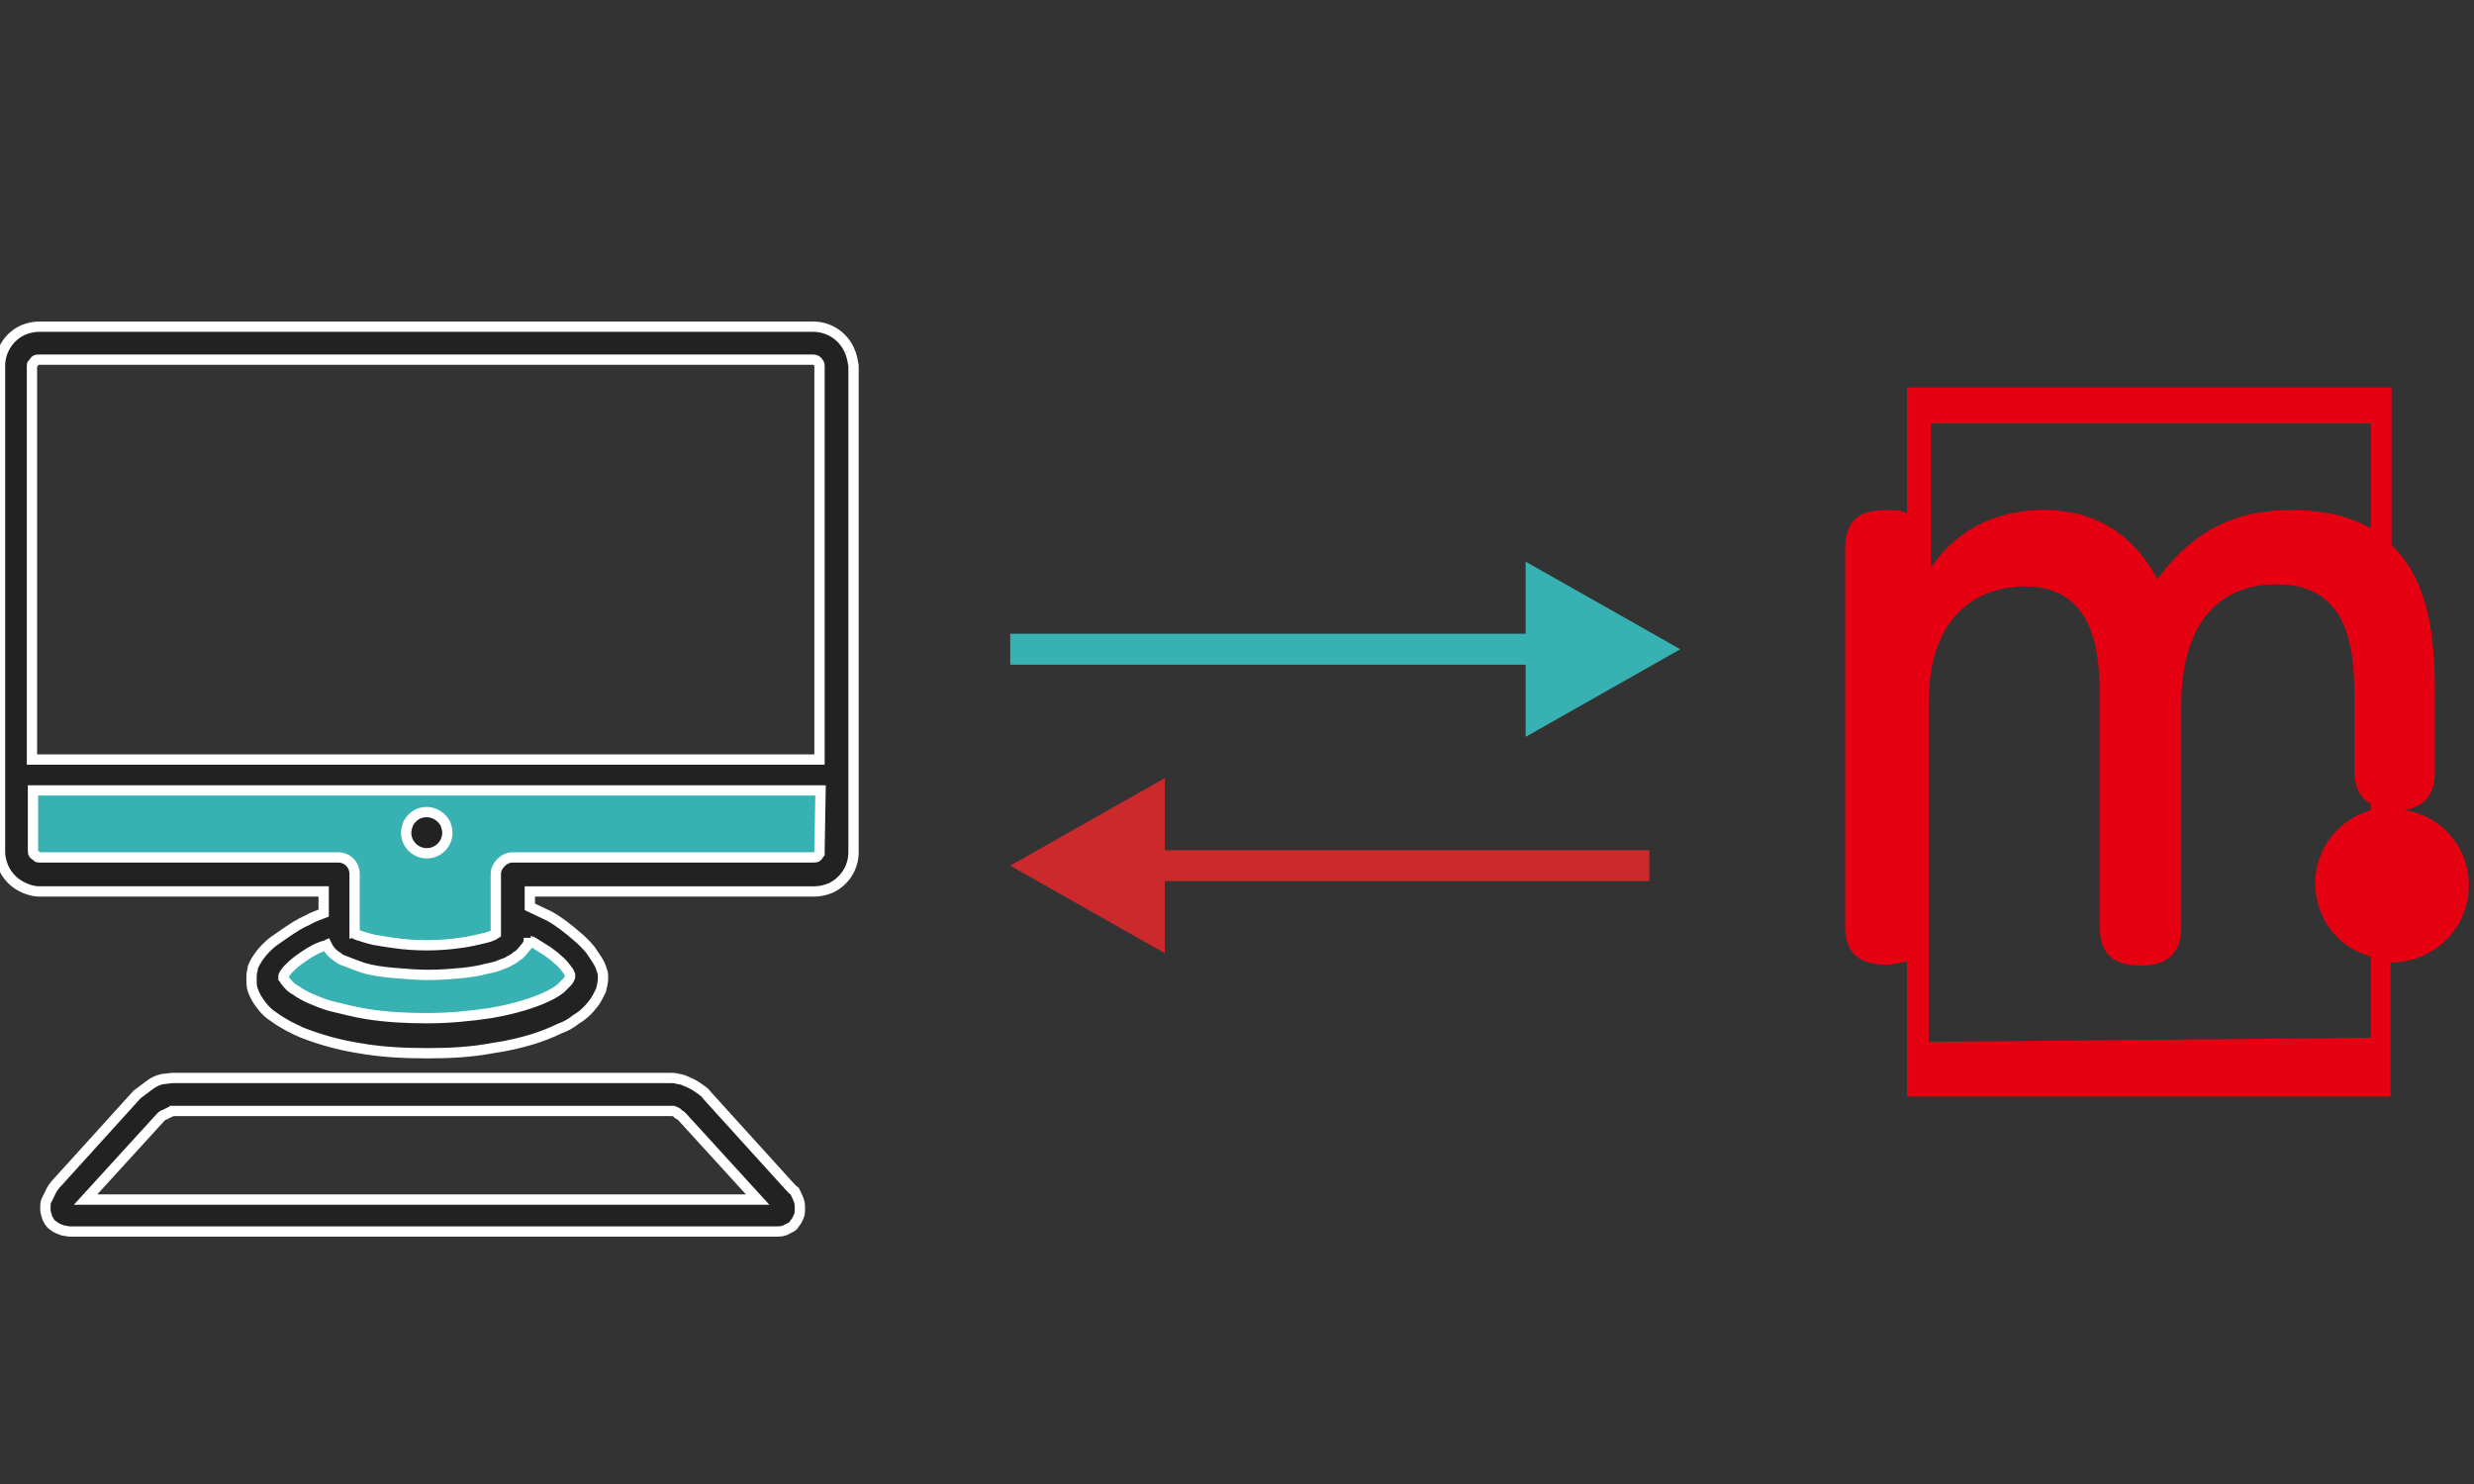 <?xml version="1.0" encoding="utf-8"?>
<!-- Generator: Adobe Illustrator 27.8.1, SVG Export Plug-In . SVG Version: 6.00 Build 0)  -->
<svg version="1.1" id="レイヤー_1" xmlns="http://www.w3.org/2000/svg" xmlns:xlink="http://www.w3.org/1999/xlink" x="0px"
	 y="0px" viewBox="0 0 240 144" style="enable-background:new 0 0 240 144;" xml:space="preserve">
<rect x="0" y="0" width="240" height="144" fill="#333333" stroke="none"/>
<style type="text/css">
	.st0{fill:#37B1B1;stroke:#FFFFFF;}
	.st1{fill:#222222;stroke:#FFFFFF;}
	.st2{fill:#37B1B1;}
	.st3{fill:#CB292B;}
	.st4{fill:#E50012;}
</style>
<g id="グループ_529">
	<path id="パス_1356" class="st0" d="M1.6,75.9v6.7c0,1.2,1,2.2,2.2,2.2h29.1v4.7c-3.3,1-7.1,3.5-7.1,5.2c0,3.1,6.9,5.7,15.5,5.7
		s15.5-2.5,15.5-5.7c0-1.7-3.8-4.9-7.1-5.9v-4h29.1c1.2,0,2.2-1,2.2-2.2v-6.7c0-0.4-0.3-0.7-0.7-0.7H2.2C1.9,75.2,1.6,75.5,1.6,75.9
		"/>
	<path id="パス_1357" class="st1" d="M82.4,34c-0.6-1.4-2-2.3-3.5-2.3H3.8c-0.5,0-1,0.1-1.5,0.3c-1.4,0.6-2.3,2-2.3,3.5v47.1
		c0,0.5,0.1,1,0.3,1.5c0.3,0.7,0.8,1.3,1.4,1.7c0.6,0.4,1.4,0.7,2.1,0.7h27.6v2.1c-0.5,0.2-1.1,0.4-1.6,0.7
		c-0.7,0.3-1.3,0.7-1.9,1.1c-0.4,0.3-0.9,0.6-1.3,0.9c-0.3,0.2-0.6,0.5-0.8,0.7c-0.4,0.4-0.7,0.8-1,1.3c-0.1,0.2-0.3,0.5-0.3,0.8
		c-0.1,0.3-0.1,0.6-0.1,0.9c0,0.3,0,0.7,0.1,1c0.2,0.6,0.5,1.1,0.9,1.6c0.3,0.4,0.7,0.8,1.2,1.1c0.8,0.6,1.8,1.1,2.7,1.5
		c1.8,0.7,3.6,1.2,5.5,1.5c2.2,0.4,4.5,0.5,6.7,0.5c2.1,0,4.2-0.1,6.3-0.5c1.4-0.2,2.7-0.5,4-0.9c0.9-0.3,1.7-0.6,2.5-1
		c0.6-0.2,1.1-0.5,1.6-0.9c0.7-0.4,1.3-1,1.8-1.7c0.2-0.3,0.4-0.7,0.6-1.1c0.1-0.4,0.2-0.8,0.2-1.2c0-0.2,0-0.5-0.1-0.7
		c-0.1-0.4-0.3-0.8-0.5-1.1c-0.2-0.3-0.4-0.6-0.6-0.9c-0.4-0.5-0.9-1-1.4-1.4c-0.8-0.7-1.7-1.4-2.6-1.9c-0.6-0.3-1.3-0.6-1.9-0.9
		v-1.5h27.6c0.5,0,1-0.1,1.5-0.3c1.4-0.6,2.3-2,2.3-3.5V35.5C82.7,34.9,82.6,34.4,82.4,34 M51.5,91.3c0.5,0.3,1.1,0.7,1.6,1
		c0.4,0.3,0.7,0.5,1,0.8c0.4,0.3,0.7,0.7,1,1.1c0.1,0.1,0.1,0.2,0.2,0.4c0,0,0,0,0,0.1c0,0,0,0.1,0,0.1c-0.1,0.2-0.1,0.3-0.3,0.5
		c-0.2,0.2-0.4,0.4-0.6,0.6c-0.6,0.5-1.3,0.8-2,1.1c-1.5,0.6-3.1,1-4.8,1.3c-2,0.3-4.1,0.5-6.2,0.5c-1.9,0-3.9-0.1-5.8-0.4
		c-1.2-0.2-2.4-0.5-3.6-0.8c-0.7-0.2-1.4-0.5-2.1-0.8c-0.4-0.2-0.8-0.4-1.2-0.7c-0.4-0.2-0.7-0.5-1-0.9c-0.1-0.1-0.1-0.2-0.2-0.3
		c0-0.1,0-0.1,0-0.2c0-0.1,0.1-0.1,0.1-0.2c0.1-0.1,0.2-0.3,0.3-0.4c0.3-0.3,0.6-0.6,1-0.9c0.7-0.5,1.4-1,2.2-1.3
		c0.2-0.1,0.4-0.1,0.6-0.2c0.1,0.2,0.2,0.4,0.3,0.5c0.2,0.3,0.5,0.5,0.8,0.7c0.2,0.2,0.5,0.3,0.8,0.4c0.5,0.2,1,0.4,1.6,0.6
		c1,0.3,1.9,0.4,2.9,0.5c1.2,0.1,2.3,0.2,3.5,0.2c1.2,0,2.3-0.1,3.4-0.2c0.8-0.1,1.5-0.2,2.2-0.4c0.5-0.1,1-0.2,1.4-0.4
		c0.3-0.1,0.6-0.2,0.9-0.4c0.2-0.1,0.4-0.2,0.6-0.4c0.2-0.1,0.3-0.2,0.4-0.3c0.2-0.2,0.4-0.5,0.6-0.7c0.1-0.2,0.2-0.3,0.2-0.5
		c0-0.1,0-0.2,0-0.3C51.3,91.3,51.4,91.3,51.5,91.3 M79.5,82.6c0,0.1,0,0.2,0,0.2c-0.1,0.1-0.1,0.2-0.2,0.3
		c-0.1,0.1-0.2,0.1-0.4,0.1H49.7c-0.4,0-0.8,0.2-1.1,0.5c-0.3,0.3-0.5,0.7-0.5,1.1v5.7l0,0c0,0,0,0,0,0.1l0,0
		c-0.3,0.2-0.6,0.3-1,0.4c-0.8,0.2-1.7,0.4-2.5,0.5c-2.1,0.3-4.3,0.3-6.4,0c-0.7-0.1-1.3-0.2-1.9-0.3c-0.4-0.1-0.8-0.2-1.1-0.3
		c-0.2-0.1-0.4-0.1-0.6-0.2c-0.1,0-0.1-0.1-0.2-0.1c0,0,0,0,0-0.1v-5.7c0-0.9-0.7-1.6-1.6-1.6c0,0,0,0,0,0H3.8c-0.1,0-0.2,0-0.2-0.1
		c-0.1-0.1-0.2-0.1-0.3-0.2c-0.1-0.1-0.1-0.2-0.1-0.4v-5.8h76.4L79.5,82.6z M79.5,73.7H3.1V35.5c0-0.1,0-0.2,0.1-0.2
		c0.1-0.1,0.1-0.2,0.2-0.3c0.1-0.1,0.2-0.1,0.4-0.1h75.1c0.2,0,0.4,0.1,0.5,0.3c0.1,0.1,0.1,0.2,0.1,0.4L79.5,73.7L79.5,73.7z"/>
	<path id="パス_1358" class="st1" d="M41.4,78.8c-0.8,0-1.4,0.4-1.8,1.1c-0.1,0.3-0.2,0.6-0.2,0.9c0,1.1,0.9,2,2,2s2-0.9,2-2
		c0-0.3-0.1-0.6-0.2-0.9C42.8,79.2,42.1,78.8,41.4,78.8"/>
	<path id="パス_1359" class="st1" d="M15.6,108.4c0.1-0.1,0.2-0.2,0.3-0.2c0.2-0.1,0.4-0.2,0.6-0.3c0.1,0,0.2-0.1,0.2-0.1
		c0,0,0.1,0,0.1,0h48.3c0.1,0,0.2,0,0.2,0c0.2,0.1,0.4,0.1,0.5,0.3c0.2,0.1,0.3,0.2,0.4,0.3l7.3,8H8.3L15.6,108.4z M76.3,114.8
		l-7.7-8.5c-0.2-0.3-0.5-0.5-0.8-0.7c-0.4-0.3-0.8-0.5-1.3-0.7c-0.2-0.1-0.5-0.2-0.7-0.2c-0.3-0.1-0.5-0.1-0.8-0.1H16.8
		c-0.3,0-0.7,0.1-1,0.1c-0.5,0.1-0.9,0.3-1.3,0.6c-0.4,0.3-0.8,0.6-1.2,0.9l-7.7,8.5c-0.3,0.3-0.6,0.7-0.8,1.2
		c-0.1,0.2-0.2,0.4-0.3,0.6c-0.1,0.2-0.1,0.5-0.1,0.8c0,0.3,0.1,0.6,0.2,0.9c0.1,0.2,0.2,0.4,0.4,0.6c0.1,0.1,0.3,0.2,0.4,0.3
		c0.2,0.1,0.4,0.2,0.7,0.3c0.2,0,0.4,0.1,0.7,0.1h68.5c0.3,0,0.5,0,0.8-0.1c0.2-0.1,0.4-0.2,0.6-0.3c0.2-0.1,0.3-0.2,0.4-0.4
		c0.2-0.2,0.3-0.5,0.4-0.7c0.1-0.2,0.1-0.5,0.1-0.7c0-0.3,0-0.5-0.1-0.8c-0.1-0.3-0.3-0.7-0.4-0.9C76.8,115.4,76.6,115.1,76.3,114.8
		"/>
</g>
<g id="グループ_533">
	<polygon class="st2" points="163,63 148,54.5 148,61.5 98,61.5 98,64.5 148,64.5 148,71.5 	"/>
	<polygon class="st3" points="160,82.5 113,82.5 113,75.5 98,84 113,92.5 113,85.5 160,85.5 	"/>
</g>
<path class="st4" d="M239.5,85.9c0-3.7-2.7-6.8-6.3-7.3c2-0.3,3-1.5,3-3.7v-7.1c0-4.2,0-10.9-4.2-14.9V37.6H185v12.2
	c-0.6-0.3-1.3-0.3-2.1-0.3c-2.1,0-3.9,0.7-3.9,3.6v36.8c0,2.8,1.6,3.7,4,3.7c0.7,0,1.3-0.2,2-0.3v13.1h46.9v-13
	C236.1,93.4,239.5,90.1,239.5,85.9L239.5,85.9z M230,41.2v10.1c-2-1.2-4.5-1.8-7.9-1.8c-6.7,0-10.4,3.4-12.8,6.7
	c-0.9-1.5-3.6-6.7-11-6.7c-6.6,0-9.7,3.7-11,5.6v-14H230L230,41.2z M187.1,101.1V90.3c0-0.2,0-0.3,0-0.5V68.2
	c0-11,7.8-11.3,9.3-11.3c7.3,0,7.3,7.3,7.3,11.6v21.5c0,2.8,1.6,3.7,4,3.7c2.5,0,3.9-1.2,3.9-3.7V68.5c0-2,0-11.8,9.3-11.8
	c7.5,0,7.5,7.3,7.5,11.6v6.4c0,1.8,0.6,2.8,1.6,3.3v0.6c-3.1,0.9-5.4,3.7-5.4,7.1c0,3.4,2.2,6.3,5.4,7.1v7.9L187.1,101.1
	L187.1,101.1z"/>
</svg>
